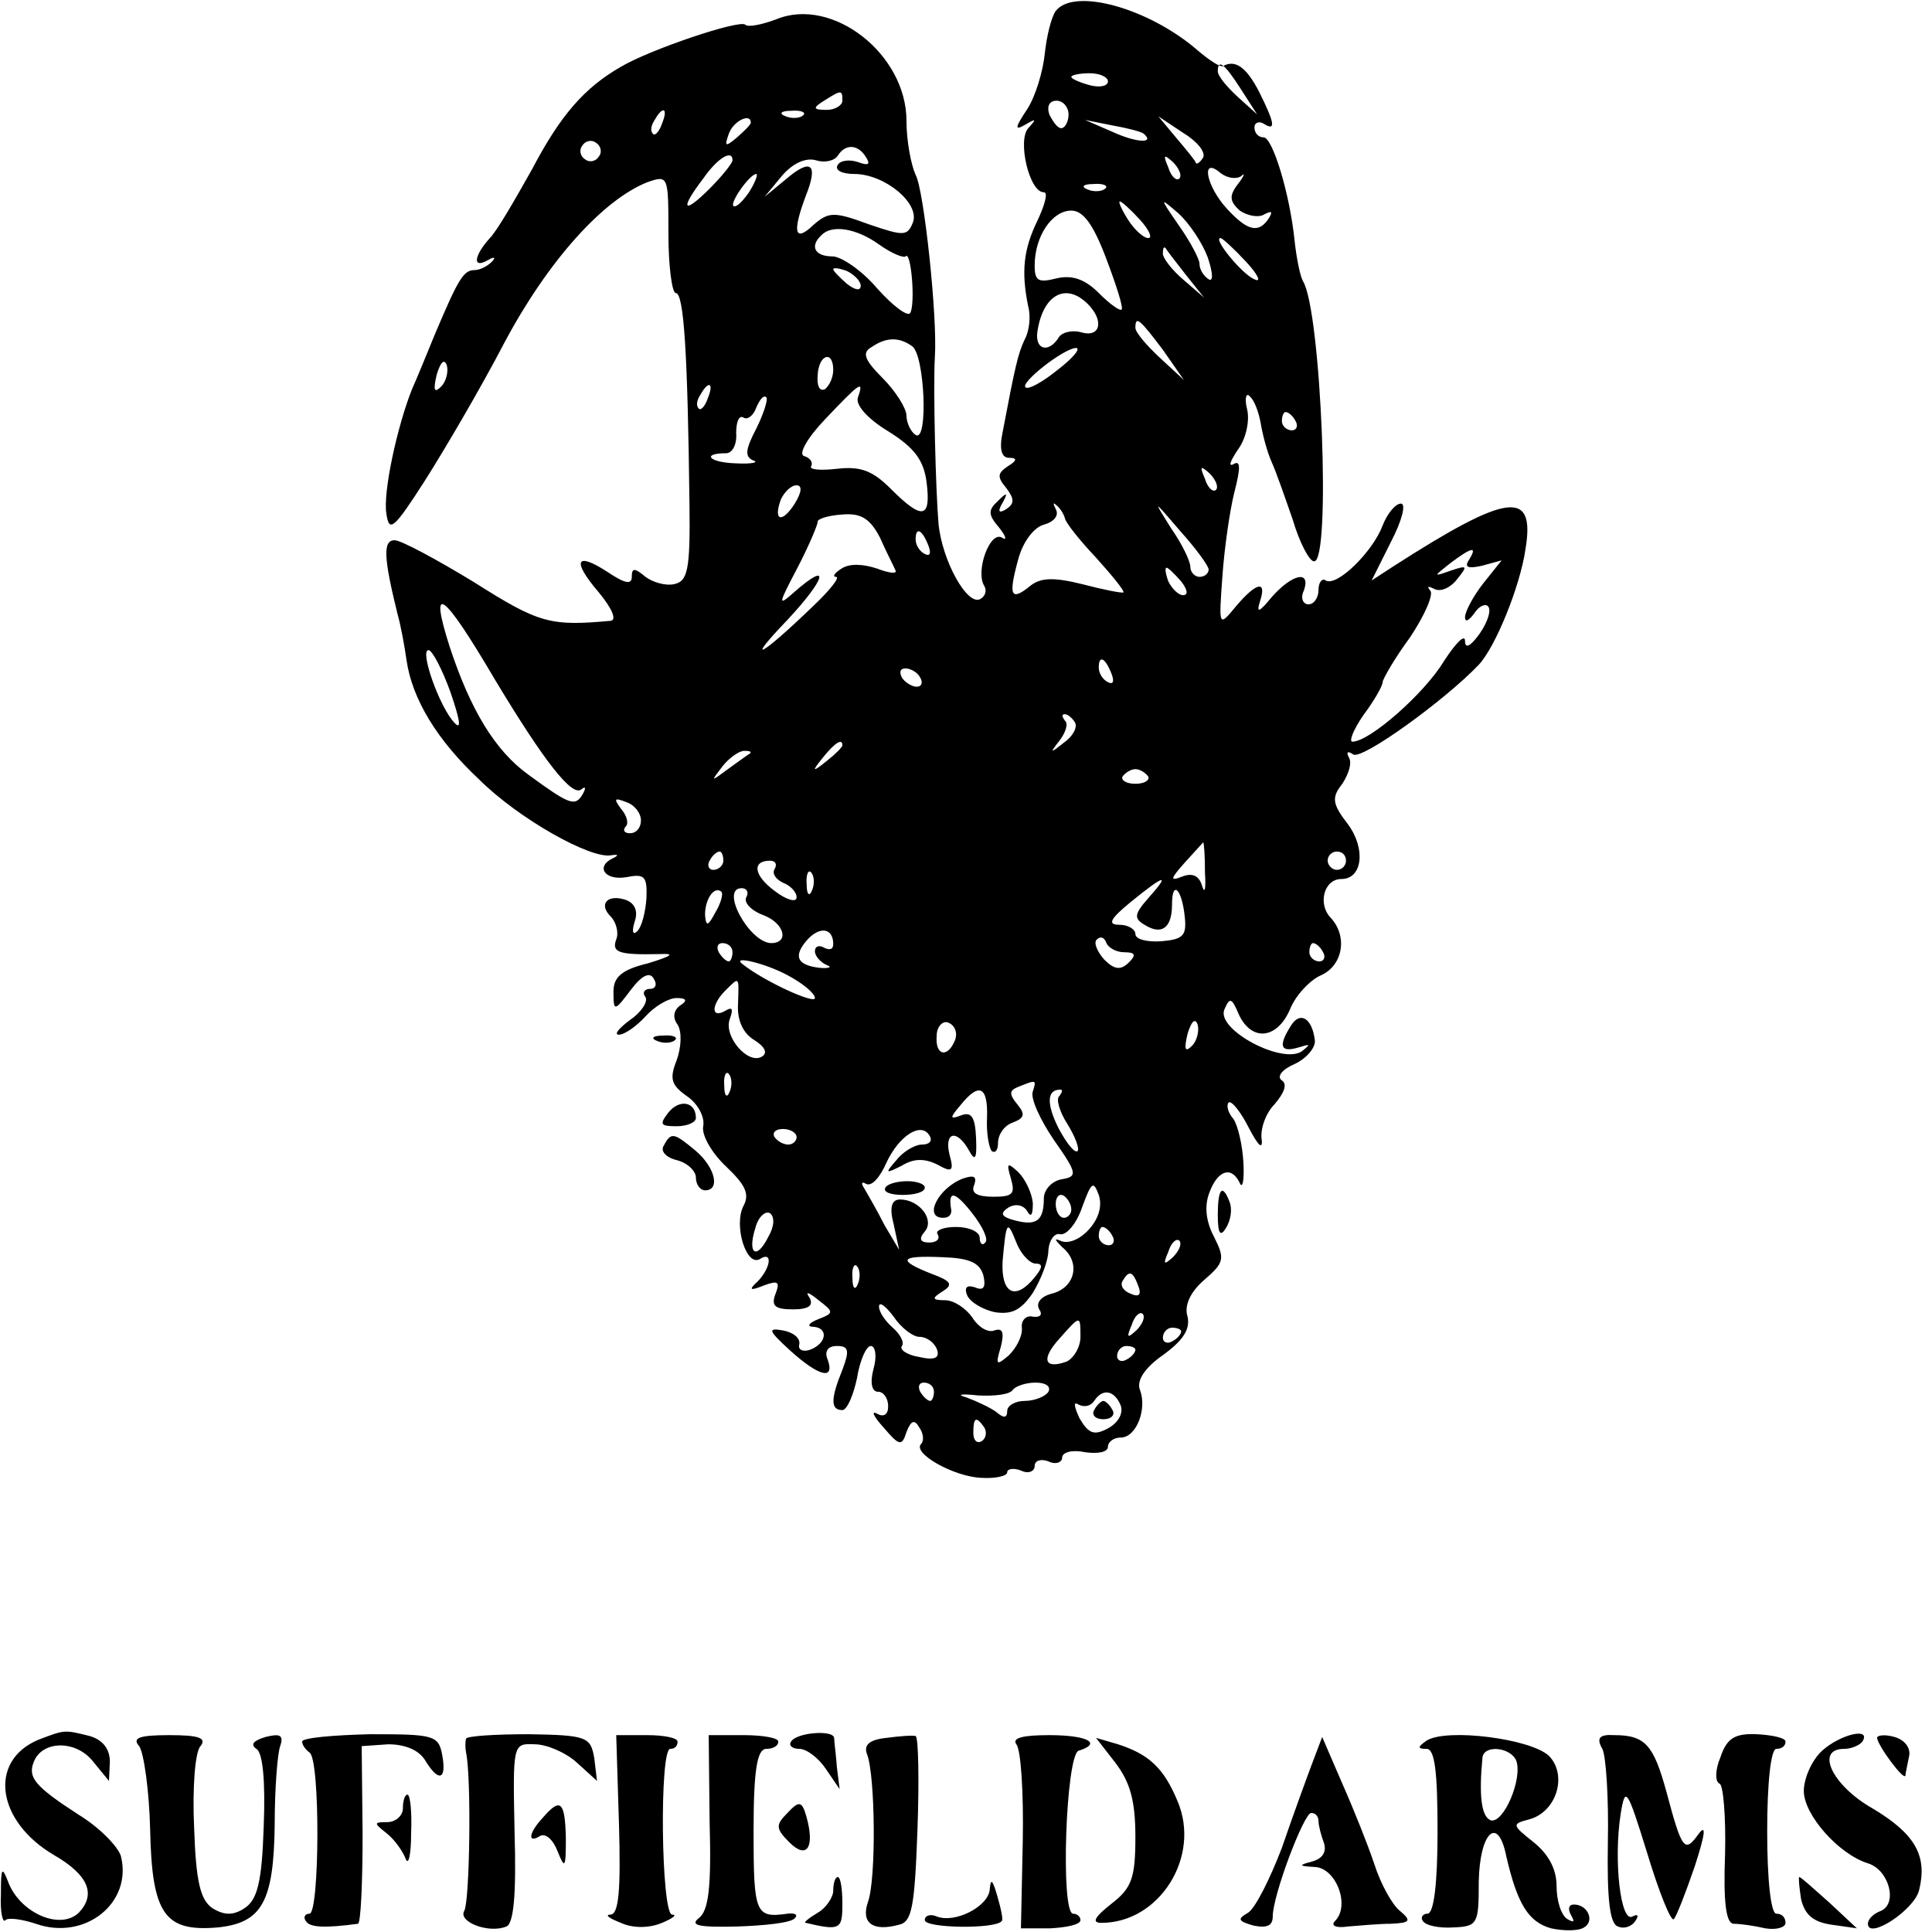 <?xml version="1.0" standalone="no"?>
<!DOCTYPE svg PUBLIC "-//W3C//DTD SVG 20010904//EN"
 "http://www.w3.org/TR/2001/REC-SVG-20010904/DTD/svg10.dtd">
<svg version="1.0" xmlns="http://www.w3.org/2000/svg"
 width="211pt" height="211pt" viewBox="0 0 211 211"
 preserveAspectRatio="xMidYMid meet">
<g transform="translate(0,211) scale(0.1,-0.1)"
fill="#000000" stroke="none">
<path d="M1153 2098 c-5 -7 -10 -28 -12 -47 -2 -19 -10 -46 -19 -60 -14 -21
-14 -24 -2 -17 12 7 12 6 3 -4 -12 -13 1 -70 17 -70 5 0 1 -14 -7 -31 -15 -31
-18 -55 -10 -94 3 -11 1 -27 -4 -36 -7 -15 -10 -27 -24 -101 -4 -19 -1 -28 7
-28 9 0 9 -3 -1 -9 -12 -8 -12 -12 -2 -24 9 -12 9 -17 0 -23 -8 -5 -10 -3 -4
7 6 11 5 12 -5 2 -11 -10 -11 -15 1 -29 8 -10 9 -15 3 -11 -13 7 -29 -37 -19
-53 3 -5 1 -11 -4 -14 -14 -9 -42 41 -46 82 -3 34 -6 147 -4 182 3 44 -12 183
-21 199 -5 11 -10 37 -10 59 0 73 -81 136 -142 111 -16 -6 -31 -9 -34 -6 -6 6
-104 -27 -136 -46 -40 -23 -66 -53 -97 -112 -18 -32 -38 -67 -46 -75 -18 -20
-19 -34 -2 -24 7 4 9 3 4 -2 -5 -5 -13 -9 -19 -9 -12 0 -18 -11 -43 -70 -9
-22 -20 -49 -25 -60 -16 -40 -32 -113 -28 -136 3 -21 8 -17 42 36 21 33 61
101 87 151 48 90 108 156 156 175 23 8 23 7 23 -56 0 -36 4 -65 8 -65 9 0 13
-66 15 -230 1 -73 -2 -85 -17 -88 -9 -2 -23 2 -31 8 -12 10 -15 10 -15 0 0 -9
-8 -7 -26 5 -35 23 -40 13 -10 -22 14 -17 20 -30 13 -31 -66 -6 -78 -3 -149
42 -41 25 -80 46 -87 46 -13 0 -12 -19 3 -80 4 -14 8 -37 10 -51 6 -42 33 -87
79 -130 43 -43 123 -88 145 -83 7 1 8 0 2 -3 -20 -9 -10 -25 14 -21 20 4 23 1
22 -23 -1 -15 -5 -31 -10 -36 -5 -5 -6 0 -3 10 4 11 1 20 -9 24 -20 7 -31 -4
-17 -18 6 -6 9 -18 6 -25 -5 -14 2 -17 47 -16 18 1 14 -2 -12 -10 -29 -7 -38
-15 -38 -31 0 -22 1 -22 19 2 12 16 21 20 25 12 4 -6 2 -11 -4 -11 -6 0 -9 -4
-5 -9 3 -5 -5 -17 -17 -25 -12 -9 -18 -16 -12 -16 6 0 19 9 29 20 10 11 25 20
34 20 11 0 12 -3 4 -8 -7 -5 -9 -13 -3 -21 5 -8 4 -25 -1 -39 -8 -20 -6 -27
11 -39 12 -8 20 -23 18 -33 -2 -10 10 -30 25 -44 21 -20 26 -30 19 -43 -11
-21 3 -67 18 -58 14 9 12 -9 -2 -24 -11 -10 -9 -11 6 -5 16 6 18 4 13 -9 -5
-13 -1 -17 19 -17 17 0 23 4 18 13 -5 7 -1 6 10 -3 17 -13 17 -14 -1 -21 -10
-4 -12 -8 -5 -8 17 -1 15 -18 -3 -25 -8 -3 -14 0 -12 6 1 7 -7 13 -18 15 -17
3 -16 0 8 -22 31 -28 49 -33 41 -10 -4 9 0 15 10 15 13 0 14 -5 6 -26 -13 -32
-13 -44 0 -44 5 0 12 16 16 35 3 19 10 35 15 35 5 0 7 -11 3 -25 -4 -15 -2
-25 5 -25 6 0 11 -7 11 -16 0 -9 -5 -12 -12 -8 -7 4 -4 -3 7 -15 17 -20 20
-21 25 -5 5 13 9 14 14 5 5 -7 5 -15 2 -18 -10 -10 36 -36 66 -37 15 -1 28 2
28 6 0 4 7 5 15 2 8 -4 15 -1 15 5 0 6 7 8 15 5 8 -4 15 -1 15 4 0 6 11 9 25
6 14 -2 25 0 25 6 0 5 6 10 14 10 17 0 29 31 21 52 -4 10 5 24 25 38 22 16 30
28 27 42 -4 12 3 27 18 40 22 19 23 23 11 47 -9 17 -11 34 -5 49 9 24 24 29
33 10 3 -7 5 3 4 22 -1 19 -6 41 -11 48 -6 7 -8 15 -5 18 3 2 13 -10 22 -28
10 -19 15 -24 14 -13 -2 11 4 29 14 39 11 13 14 22 8 26 -6 4 0 12 14 18 13 6
23 18 22 26 -3 24 -16 32 -26 16 -14 -22 -12 -30 8 -24 13 4 14 4 4 -4 -21
-15 -93 23 -85 45 6 14 8 14 16 -5 14 -30 42 -27 56 6 6 15 22 32 34 37 24 11
29 43 10 63 -14 15 -7 42 12 42 23 0 27 33 7 60 -17 22 -18 29 -6 44 7 11 11
23 7 29 -3 6 -1 7 5 3 10 -6 101 60 137 98 18 19 45 85 51 126 11 66 -19 62
-145 -19 l-23 -15 21 42 c12 23 17 42 11 42 -6 0 -15 -11 -20 -24 -11 -29 -50
-67 -62 -60 -4 3 -8 -2 -8 -10 0 -9 -5 -16 -11 -16 -6 0 -9 7 -5 15 8 23 -13
18 -35 -7 -14 -17 -17 -18 -13 -5 8 24 -4 21 -26 -5 -19 -23 -19 -23 -15 32 2
30 8 72 13 92 7 27 7 36 -1 31 -6 -3 -3 4 5 16 9 12 13 32 10 44 -3 12 -1 19
3 14 5 -4 10 -18 12 -30 2 -12 7 -31 12 -42 5 -11 15 -40 23 -63 7 -24 18 -45
23 -45 19 -3 8 274 -12 306 -3 5 -7 25 -9 43 -5 51 -24 114 -34 114 -6 0 -10
5 -10 11 0 5 5 7 10 4 14 -9 12 1 -5 35 -14 27 -26 35 -39 28 -3 -2 -15 6 -28
17 -53 46 -135 69 -155 43z m202 -85 l18 -28 -21 19 c-12 11 -22 23 -22 28 0
14 7 9 25 -19z m-145 8 c0 -5 -9 -7 -20 -4 -11 3 -20 7 -20 9 0 2 9 4 20 4 11
0 20 -4 20 -9z m-290 -21 c0 -5 -8 -10 -17 -10 -15 0 -16 2 -3 10 19 12 20 12
20 0z m247 -15 c0 -8 -4 -15 -8 -15 -4 0 -9 7 -13 15 -3 9 0 15 8 15 7 0 13
-7 13 -15z m-444 -10 c-3 -9 -8 -14 -10 -11 -3 3 -2 9 2 15 9 16 15 13 8 -4z
m154 9 c-3 -3 -12 -4 -19 -1 -8 3 -5 6 6 6 11 1 17 -2 13 -5z m-57 -8 c0 -2
-7 -9 -15 -16 -13 -11 -14 -10 -9 4 5 14 24 23 24 12z m429 -12 c13 -11 -8
-10 -34 2 l-30 13 30 -6 c17 -3 32 -7 34 -9z m65 -26 c-3 -5 -7 -8 -8 -6 0 2
-10 14 -21 27 l-20 24 27 -18 c15 -9 25 -21 22 -27z m-660 1 c-3 -5 -10 -7
-15 -3 -5 3 -7 10 -3 15 3 5 10 7 15 3 5 -3 7 -10 3 -15z m292 -1 c5 -8 2 -9
-9 -5 -9 3 -19 2 -22 -3 -4 -6 5 -10 18 -10 33 0 72 -32 64 -53 -6 -15 -10
-15 -48 -2 -38 14 -44 14 -61 -1 -20 -19 -23 -8 -8 32 14 35 6 42 -22 18 l-23
-19 19 23 c12 14 26 20 37 17 9 -3 20 -1 24 5 8 13 22 13 31 -2z m-146 -3 c0
-3 -11 -17 -25 -31 -29 -29 -33 -23 -7 11 16 23 32 32 32 20z m488 -20 c-3 -3
-9 2 -12 12 -6 14 -5 15 5 6 7 -7 10 -15 7 -18z m68 3 c4 4 3 0 -4 -9 -10 -13
-9 -19 2 -29 9 -6 21 -8 27 -4 8 4 9 3 5 -4 -11 -17 -23 -15 -46 10 -23 25
-29 58 -7 39 8 -6 18 -7 23 -3z m-538 -18 c-7 -10 -14 -17 -17 -15 -4 4 18 35
25 35 2 0 -1 -9 -8 -20z m389 4 c-3 -3 -12 -4 -19 -1 -8 3 -5 6 6 6 11 1 17
-2 13 -5z m38 -34 c10 -11 14 -20 9 -20 -5 0 -15 9 -22 20 -7 11 -11 20 -9 20
2 0 12 -9 22 -20z m74 -41 c6 -18 6 -27 1 -24 -6 4 -10 11 -10 17 0 5 -10 24
-22 41 -22 32 -22 32 -1 14 12 -11 26 -32 32 -48z m-111 -1 c11 -29 19 -54 17
-56 -2 -2 -13 6 -25 18 -15 15 -29 20 -46 16 -20 -5 -24 -3 -24 14 0 32 19 60
40 60 13 0 24 -15 38 -52z m-248 15 c14 -10 27 -15 29 -13 6 7 11 -52 5 -62
-3 -4 -19 8 -36 27 -16 19 -39 35 -49 35 -19 0 -25 11 -12 23 11 12 38 8 63
-10z m401 -19 c13 -14 17 -23 9 -19 -13 5 -46 45 -37 45 2 0 14 -11 28 -26z
m-66 -14 l20 -25 -22 19 c-13 11 -23 24 -23 29 0 6 1 8 3 6 1 -2 11 -15 22
-29z m-355 -12 c0 -6 -6 -5 -15 2 -8 7 -15 14 -15 16 0 2 7 1 15 -2 8 -4 15
-11 15 -16z m248 -20 c18 -18 14 -37 -7 -31 -10 3 -22 0 -25 -6 -11 -17 -26
-13 -23 7 6 40 31 54 55 30z m82 -50 l23 -33 -26 24 c-15 14 -27 28 -27 33 0
14 5 9 30 -24z m-274 4 c14 -9 18 -106 4 -97 -5 3 -10 13 -10 21 0 8 -12 27
-26 41 -20 20 -23 28 -12 34 16 11 30 11 44 1z m159 -26 c-16 -13 -32 -22 -35
-19 -6 5 41 42 55 43 6 0 -3 -11 -20 -24z m-673 -18 c-8 -8 -9 -4 -5 13 4 13
8 18 11 10 2 -7 -1 -18 -6 -23z m428 18 c0 -8 -4 -17 -9 -21 -6 -3 -9 4 -8 15
1 23 17 28 17 6z m-137 -31 c-3 -9 -8 -14 -10 -11 -3 3 -2 9 2 15 9 16 15 13
8 -4z m164 1 c-3 -8 10 -23 33 -37 29 -18 39 -32 42 -56 5 -40 -5 -41 -39 -7
-20 20 -33 25 -59 22 -18 -2 -31 -1 -28 3 2 4 -1 9 -8 11 -6 2 3 19 23 40 38
40 43 44 36 24z m-111 -34 c-12 -23 -13 -31 -3 -35 6 -2 -2 -4 -20 -3 -29 1
-37 11 -10 11 7 0 12 10 11 22 0 12 3 20 8 17 4 -3 11 2 14 11 4 9 8 14 11 11
2 -2 -3 -18 -11 -34z m589 8 c3 -5 1 -10 -4 -10 -6 0 -11 5 -11 10 0 6 2 10 4
10 3 0 8 -4 11 -10z m-87 -75 c-3 -3 -9 2 -12 12 -6 14 -5 15 5 6 7 -7 10 -15
7 -18z m-460 -15 c-14 -22 -24 -19 -15 5 4 8 11 15 17 15 6 0 6 -7 -2 -20z
m295 -16 c1 -5 16 -24 34 -43 18 -20 31 -36 30 -38 -2 -1 -22 3 -45 9 -32 8
-46 7 -57 -2 -21 -17 -24 -11 -13 29 5 19 17 35 28 38 11 3 17 10 13 17 -3 6
-3 8 1 4 4 -3 8 -10 9 -14z m157 -56 c0 -4 -4 -8 -10 -8 -5 0 -10 5 -10 11 0
6 -9 25 -21 42 -20 32 -20 32 10 -3 17 -19 31 -38 31 -42z m-359 35 c7 -16 15
-31 17 -36 2 -4 -7 -3 -20 2 -15 5 -30 6 -39 0 -8 -5 -10 -9 -6 -9 5 0 -7 -15
-25 -32 -57 -55 -76 -65 -28 -15 42 45 48 66 7 30 -18 -16 -17 -13 4 27 13 25
22 47 22 50 -1 3 11 7 26 8 21 2 31 -4 42 -25z m53 -9 c3 -8 2 -12 -4 -9 -6 3
-10 10 -10 16 0 14 7 11 14 -7z m590 -16 c-5 -8 0 -9 14 -6 l22 6 -20 -25
c-11 -14 -20 -31 -20 -37 0 -6 4 -4 10 4 5 8 12 11 15 8 4 -4 0 -17 -9 -30
-10 -14 -16 -17 -16 -8 0 8 -10 -2 -23 -22 -21 -35 -81 -88 -100 -88 -4 0 1
13 12 29 12 16 21 32 21 36 0 3 13 26 30 49 16 24 26 47 22 51 -4 5 -2 5 4 2
7 -4 18 1 25 10 12 15 12 16 -6 10 -20 -7 -20 -7 -1 8 24 18 30 19 20 3z
m-314 -23 c7 -9 8 -15 2 -15 -5 0 -12 7 -16 15 -3 8 -4 15 -2 15 2 0 9 -7 16
-15z m-749 -108 c53 -88 84 -128 94 -119 5 4 5 1 1 -6 -8 -13 -14 -11 -59 22
-36 26 -63 70 -86 140 -23 72 -7 60 50 -37z m-49 -13 c11 -32 12 -42 4 -33
-16 17 -38 79 -28 79 4 0 15 -21 24 -46z m722 20 c3 -8 2 -12 -4 -9 -6 3 -10
10 -10 16 0 14 7 11 14 -7z m-209 -4 c3 -5 2 -10 -4 -10 -5 0 -13 5 -16 10 -3
6 -2 10 4 10 5 0 13 -4 16 -10z m169 -49 c3 -5 -2 -15 -12 -22 -15 -12 -16
-12 -5 2 7 9 10 19 6 22 -3 4 -4 7 0 7 3 0 8 -4 11 -9z m-254 -25 c0 -2 -8
-10 -17 -17 -16 -13 -17 -12 -4 4 13 16 21 21 21 13z m-101 -9 c-2 -1 -13 -9
-24 -17 -19 -14 -19 -14 -6 3 7 9 18 17 24 17 6 0 8 -1 6 -3z m435 -25 c2 -4
-4 -8 -14 -8 -10 0 -16 4 -14 8 3 4 9 8 14 8 5 0 11 -4 14 -8z m-554 -48 c0
-8 -5 -14 -12 -14 -6 0 -8 3 -5 7 4 3 2 12 -5 20 -8 11 -7 12 6 7 9 -3 16 -12
16 -20z m616 -57 c1 -17 0 -24 -3 -15 -3 11 -10 15 -21 11 -15 -6 -14 -3 2 15
11 12 20 22 20 22 1 0 2 -15 2 -33z m-526 13 c0 -5 -5 -10 -11 -10 -5 0 -7 5
-4 10 3 6 8 10 11 10 2 0 4 -4 4 -10z m680 0 c0 -5 -4 -10 -10 -10 -5 0 -10 5
-10 10 0 6 5 10 10 10 6 0 10 -4 10 -10z m-624 -9 c-3 -5 1 -11 9 -15 8 -3 15
-10 15 -16 0 -6 -11 -3 -24 7 -23 17 -25 33 -5 33 6 0 8 -4 5 -9z m41 -23 c-3
-8 -6 -5 -6 6 -1 11 2 17 5 13 3 -3 4 -12 1 -19z m367 -9 c-15 -17 -16 -22 -4
-29 19 -12 30 -3 30 22 0 28 11 17 14 -14 2 -20 -2 -24 -26 -26 -15 -1 -28 2
-28 8 0 5 -8 10 -17 10 -14 0 -11 6 12 25 37 30 44 32 19 4z m-473 -16 c-8
-15 -10 -15 -11 -2 0 17 10 32 18 25 2 -3 -1 -13 -7 -23z m34 17 c-3 -6 6 -15
20 -20 22 -9 27 -30 7 -30 -24 1 -56 60 -32 60 6 0 8 -5 5 -10z m95 -51 c0 -6
-4 -7 -10 -4 -5 3 -10 2 -10 -4 0 -5 6 -12 13 -15 6 -2 3 -4 -8 -3 -25 3 -29
13 -13 31 14 15 28 12 28 -5z m318 -9 c12 0 13 -3 5 -11 -9 -9 -16 -8 -27 3
-8 9 -12 19 -8 22 4 4 8 2 10 -3 2 -6 11 -11 20 -11z m-428 0 c0 -5 -2 -10 -4
-10 -3 0 -8 5 -11 10 -3 6 -1 10 4 10 6 0 11 -4 11 -10z m645 0 c3 -5 1 -10
-4 -10 -6 0 -11 5 -11 10 0 6 2 10 4 10 3 0 8 -4 11 -10z m-585 -25 c17 -9 30
-20 30 -25 0 -7 -55 18 -79 37 -13 10 25 1 49 -12z m-54 -32 c-1 -18 6 -32 18
-39 11 -7 15 -14 8 -18 -15 -9 -42 22 -35 41 4 11 3 14 -5 9 -16 -9 -15 7 0
22 16 16 15 16 14 -15z m237 -39 c-8 -20 -22 -17 -20 5 0 10 7 17 13 14 7 -3
10 -11 7 -19z m259 -6 c-8 -8 -9 -4 -5 13 4 13 8 18 11 10 2 -7 -1 -18 -6 -23z
m-505 -50 c-3 -8 -6 -5 -6 6 -1 11 2 17 5 13 3 -3 4 -12 1 -19z m331 0 c-3 -7
8 -31 23 -53 26 -37 26 -40 8 -43 -10 -2 -19 -11 -19 -21 0 -24 -8 -30 -31
-24 -16 4 -17 8 -8 14 8 5 17 3 21 -4 4 -7 6 -4 6 9 -1 11 -8 26 -16 34 -12
11 -13 10 -8 -7 5 -17 2 -20 -19 -20 -18 0 -25 4 -21 13 3 9 0 11 -12 7 -27
-10 -44 -43 -22 -43 6 0 9 3 9 8 -4 22 3 22 22 -2 12 -15 19 -30 15 -33 -3 -4
-6 -1 -6 5 0 7 -12 12 -26 12 -14 0 -23 -4 -20 -8 3 -5 -1 -9 -9 -9 -10 0 -12
4 -5 12 11 13 -6 35 -27 35 -9 0 -12 -8 -7 -27 l6 -28 -16 27 c-8 16 -18 33
-22 40 -4 6 -3 8 2 5 6 -3 15 7 22 23 14 30 38 45 47 30 4 -6 0 -10 -8 -10 -8
0 -21 -8 -28 -17 -13 -15 -12 -15 6 -6 13 8 25 8 39 1 16 -9 18 -7 13 11 -6
25 8 28 21 5 7 -13 9 -10 8 13 -1 23 -5 29 -16 25 -13 -5 -13 -3 -1 11 20 25
30 21 29 -13 -1 -17 2 -33 5 -37 4 -3 7 1 7 9 0 9 7 19 16 22 13 5 14 9 5 20
-9 11 -9 15 1 19 20 8 20 8 16 -5z m29 -5 c-4 -3 0 -17 9 -31 8 -13 13 -26 11
-29 -3 -3 -12 8 -21 25 -13 26 -13 42 2 42 3 0 2 -3 -1 -7z m-287 -45 c0 -4
-4 -8 -9 -8 -6 0 -12 4 -15 8 -3 5 1 9 9 9 8 0 15 -4 15 -9z m319 -101 c-10
-11 -23 -16 -31 -12 -7 3 -6 1 2 -7 21 -17 14 -45 -12 -51 -11 -3 -17 -10 -13
-17 4 -6 1 -9 -7 -8 -7 2 -13 -4 -12 -12 1 -9 -6 -22 -14 -30 -14 -12 -15 -11
-9 9 4 16 2 21 -7 18 -7 -3 -18 4 -24 14 -7 10 -20 19 -30 19 -14 0 -15 2 -2
10 11 7 9 11 -13 19 -38 15 -34 20 12 18 30 -1 41 -6 45 -20 3 -13 0 -17 -9
-13 -9 3 -12 0 -9 -8 3 -8 17 -16 30 -19 19 -3 29 2 42 21 9 15 17 35 17 47 1
11 7 19 13 17 7 -1 18 12 24 30 10 27 12 29 18 13 4 -12 0 -26 -11 -38z m-19
22 c0 -5 -4 -9 -8 -9 -5 0 -9 7 -9 15 0 8 4 12 9 9 4 -3 8 -9 8 -15z m-331
-30 c-13 -26 -23 -18 -14 10 3 12 11 19 16 16 5 -4 5 -14 -2 -26z m292 -29 c8
0 8 -4 -1 -15 -21 -26 -37 -18 -35 18 4 44 5 45 15 20 5 -13 15 -23 21 -23z
m84 30 c3 -5 1 -10 -4 -10 -6 0 -11 5 -11 10 0 6 2 10 4 10 3 0 8 -4 11 -10z
m66 -23 c-10 -9 -11 -8 -5 6 3 10 9 15 12 12 3 -3 0 -11 -7 -18z m-344 -29
c-3 -8 -6 -5 -6 6 -1 11 2 17 5 13 3 -3 4 -12 1 -19z m306 -2 c4 -10 1 -13 -8
-9 -8 3 -12 9 -9 14 7 12 11 11 17 -5z m-239 -56 c8 0 16 -6 19 -13 4 -10 -2
-13 -19 -9 -13 2 -22 8 -19 12 3 4 -2 13 -10 20 -8 7 -15 17 -15 23 0 6 7 1
16 -11 8 -12 21 -22 28 -22z m237 7 c-10 -9 -11 -8 -5 6 3 10 9 15 12 12 3 -3
0 -11 -7 -18z m-61 -7 c0 -11 -7 -23 -15 -27 -25 -9 -28 3 -8 25 23 26 23 26
23 2z m110 6 c0 -3 -4 -8 -10 -11 -5 -3 -10 -1 -10 4 0 6 5 11 10 11 6 0 10
-2 10 -4z m-50 -20 c0 -3 -4 -8 -10 -11 -5 -3 -10 -1 -10 4 0 6 5 11 10 11 6
0 10 -2 10 -4z m-220 -46 c0 -5 -2 -10 -4 -10 -3 0 -8 5 -11 10 -3 6 -1 10 4
10 6 0 11 -4 11 -10z m125 0 c-3 -5 -15 -10 -26 -10 -10 0 -19 -5 -19 -11 0
-8 -4 -8 -12 -1 -7 5 -22 12 -33 16 -11 3 -5 4 13 2 18 -1 35 1 38 6 3 4 14 8
25 8 11 0 17 -4 14 -10z m79 -15 c3 -9 -3 -19 -14 -25 -15 -8 -21 -6 -31 11
-6 13 -7 19 -1 15 6 -3 13 -2 17 4 9 14 22 12 29 -5z m-149 -24 c3 -5 2 -12
-3 -15 -5 -3 -9 1 -9 9 0 17 3 19 12 6z"/>
<path d="M967 813 c-3 -5 6 -8 19 -8 13 0 24 3 24 8 0 4 -9 7 -19 7 -11 0 -22
-3 -24 -7z"/>
<path d="M1195 570 c-3 -5 1 -10 10 -10 9 0 13 5 10 10 -3 6 -8 10 -10 10 -2
0 -7 -4 -10 -10z"/>
<path d="M718 973 c7 -3 16 -2 19 1 4 3 -2 6 -13 5 -11 0 -14 -3 -6 -6z"/>
<path d="M730 895 c-10 -13 -9 -15 9 -15 11 0 21 4 21 9 0 18 -18 21 -30 6z"/>
<path d="M725 859 c-4 -6 2 -13 14 -16 12 -3 21 -12 21 -19 0 -8 5 -14 10 -14
17 0 11 25 -10 43 -24 20 -27 21 -35 6z"/>
<path d="M1330 783 c0 -21 3 -24 9 -14 5 8 7 20 4 28 -8 21 -13 15 -13 -14z"/>
<path d="M42 210 c-55 -23 -46 -89 17 -126 38 -22 46 -43 27 -63 -20 -19 -62
-1 -76 31 -8 21 -9 19 -9 -11 -1 -19 2 -32 5 -28 3 3 18 1 33 -4 54 -19 106
23 93 74 -3 10 -23 31 -46 45 -48 31 -56 41 -49 58 9 23 45 24 64 1 l18 -22 1
21 c0 14 -8 24 -22 28 -28 7 -27 7 -56 -4z"/>
<path d="M152 203 c5 -7 11 -48 12 -92 2 -92 16 -111 74 -106 48 5 61 28 62
112 0 39 3 78 6 86 4 12 0 14 -16 10 -13 -4 -17 -8 -10 -13 7 -4 10 -35 8 -85
-2 -61 -7 -80 -21 -89 -12 -8 -22 -8 -35 0 -13 9 -18 28 -20 88 -2 43 1 83 7
89 7 9 -2 12 -34 12 -33 0 -41 -3 -33 -12z"/>
<path d="M330 208 c0 -4 4 -9 8 -12 12 -7 11 -176 0 -176 -5 0 -7 -4 -4 -8 4
-7 20 -8 57 -3 3 1 5 44 5 98 l-1 96 29 2 c18 0 33 -6 40 -17 15 -25 24 -22
19 5 -4 22 -9 23 -79 23 -41 -1 -74 -4 -74 -8z"/>
<path d="M509 211 c-1 -3 -1 -10 0 -15 6 -28 4 -163 -2 -173 -7 -12 27 -25 46
-17 8 3 11 35 9 102 -2 98 -2 98 22 97 13 0 34 -9 46 -20 l22 -20 -3 25 c-4
23 -8 25 -71 26 -38 0 -69 -2 -69 -5z"/>
<path d="M676 118 c2 -71 0 -98 -9 -99 -7 0 -2 -4 11 -9 13 -6 31 -6 45 0 12
5 17 9 11 9 -12 1 -14 181 -2 181 5 0 8 3 8 8 0 4 -15 7 -33 7 l-34 0 3 -97z"/>
<path d="M775 120 c2 -71 -1 -97 -12 -105 -10 -8 1 -10 42 -9 30 1 59 4 63 9
4 4 0 6 -8 5 -35 -5 -37 0 -37 90 0 68 4 90 14 90 7 0 13 3 13 8 0 4 -17 7
-38 7 l-38 0 1 -95z"/>
<path d="M864 208 c-3 -4 1 -8 9 -8 8 0 21 -10 29 -22 l15 -22 -3 24 c-1 14
-3 28 -3 32 -1 9 -41 6 -47 -4z"/>
<path d="M968 212 c-19 -2 -25 -8 -21 -18 9 -24 10 -136 1 -161 -8 -23 5 -33
34 -25 14 3 17 20 20 104 2 55 1 101 -2 102 -3 1 -17 0 -32 -2z"/>
<path d="M1110 205 c5 -6 8 -53 7 -106 l-2 -95 32 0 c18 1 33 4 33 9 0 4 -4 7
-8 7 -14 0 -8 173 6 178 26 8 10 17 -32 17 -29 0 -41 -3 -36 -10z"/>
<path d="M1558 209 c-10 -7 -10 -9 0 -9 9 0 12 -25 12 -90 0 -57 -4 -90 -11
-90 -5 0 -8 -4 -5 -8 3 -5 18 -8 33 -7 27 1 28 4 28 50 1 54 21 73 30 28 12
-52 24 -72 49 -79 14 -3 30 -3 36 1 12 7 4 25 -11 25 -6 0 -7 -5 -3 -12 4 -7
3 -8 -4 -4 -7 4 -12 20 -12 36 0 19 -9 35 -25 48 -24 19 -24 20 -5 25 30 8 42
48 22 69 -19 19 -112 31 -134 17z m98 -22 c7 -20 -14 -69 -28 -65 -10 4 -13
26 -9 68 1 15 31 12 37 -3z"/>
<path d="M1750 200 c4 -8 7 -54 6 -102 -1 -62 2 -89 11 -92 7 -3 15 0 19 6 4
6 3 8 -3 5 -13 -8 -21 61 -13 112 5 31 7 28 29 -43 13 -43 26 -75 29 -72 3 3
13 29 23 58 11 34 13 47 4 35 -15 -21 -18 -18 -35 46 -14 51 -23 62 -57 62
-16 1 -20 -3 -13 -15z"/>
<path d="M1879 191 c-6 -14 -6 -27 -1 -29 4 -1 7 -36 6 -77 -2 -52 1 -75 9
-76 7 0 22 -2 35 -5 12 -2 22 1 22 6 0 6 -4 10 -10 10 -6 0 -10 37 -10 90 0
53 4 90 10 90 6 0 10 3 10 8 0 4 -14 7 -31 8 -24 1 -33 -4 -40 -25z"/>
<path d="M1990 198 c-11 -10 -20 -30 -20 -44 0 -26 38 -69 70 -79 23 -7 33
-44 14 -52 -8 -3 -14 -9 -14 -14 0 -18 51 15 56 37 9 37 -4 61 -51 89 -44 25
-63 65 -31 65 8 0 17 4 20 8 10 16 -24 8 -44 -10z"/>
<path d="M2050 212 c1 -9 30 -48 31 -41 0 2 2 11 4 21 2 9 -5 18 -16 21 -10 3
-19 2 -19 -1z"/>
<path d="M1218 185 c16 -21 22 -41 22 -81 0 -45 -4 -56 -26 -73 -19 -15 -22
-21 -11 -21 63 0 109 72 83 133 -15 36 -31 51 -65 62 l-24 7 21 -27z"/>
<path d="M1433 184 c-6 -16 -21 -57 -33 -92 -13 -34 -29 -66 -37 -71 -12 -7
-11 -9 6 -14 15 -3 21 0 21 10 0 23 34 113 42 113 5 0 8 -4 8 -9 0 -5 3 -16 6
-24 3 -10 -2 -17 -13 -20 -15 -4 -15 -5 3 -6 23 -1 39 -42 22 -59 -5 -5 1 -8
14 -6 13 1 34 3 47 3 21 1 23 3 10 14 -8 6 -21 29 -28 51 -7 21 -23 61 -35 88
l-22 51 -11 -29z"/>
<path d="M440 135 c0 -8 -8 -15 -17 -15 -15 0 -15 -1 -1 -12 9 -7 18 -20 21
-28 3 -8 6 4 6 28 1 23 -1 42 -4 42 -3 0 -5 -7 -5 -15z"/>
<path d="M860 130 c-13 -13 -13 -17 2 -32 19 -19 28 -6 19 27 -5 18 -8 19 -21
5z"/>
<path d="M593 125 c-16 -17 -17 -29 -3 -20 6 3 14 -4 19 -17 8 -20 9 -18 9 15
-1 40 -6 44 -25 22z"/>
<path d="M910 45 c0 -7 -8 -19 -17 -24 -10 -6 -16 -11 -13 -11 38 -9 40 -7 40
21 0 16 -2 29 -5 29 -3 0 -5 -7 -5 -15z"/>
<path d="M1081 47 c-1 -19 -38 -38 -58 -30 -7 3 -13 1 -13 -4 0 -9 78 -10 84
-1 2 1 -1 14 -5 28 -5 17 -7 19 -8 7z"/>
<path d="M1967 36 c4 -17 13 -25 33 -28 l28 -4 -30 28 c-17 15 -31 28 -33 28
-1 0 0 -11 2 -24z"/>
</g>
</svg>
